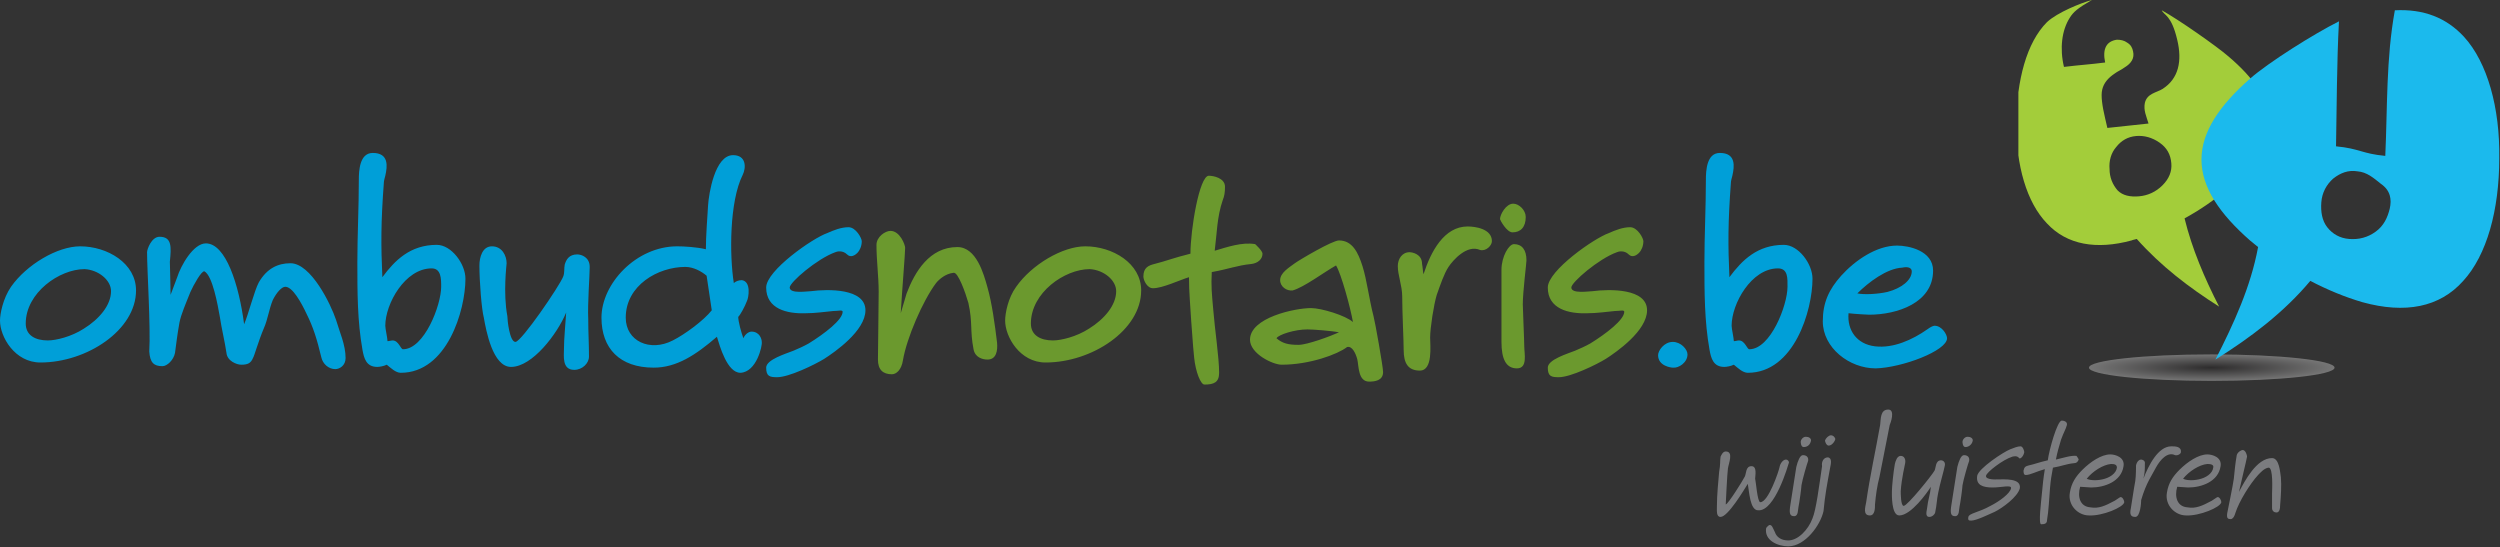 <?xml version="1.0" encoding="utf-8"?>
<!-- Generator: Adobe Illustrator 18.1.1, SVG Export Plug-In . SVG Version: 6.00 Build 0)  -->
<!DOCTYPE svg PUBLIC "-//W3C//DTD SVG 1.1//EN" "http://www.w3.org/Graphics/SVG/1.1/DTD/svg11.dtd">
<svg version="1.1" id="logo" xmlns="http://www.w3.org/2000/svg" xmlns:xlink="http://www.w3.org/1999/xlink" x="0px" y="0px"
	 viewBox="0 0 340 74.4" enable-background="new 0 0 340 74.4" xml:space="preserve">
<rect x="0" y="0" width="340" height="74.4" fill="#333333" stroke="none"/>
<g id="logo_x5F__x5F_visu">
	<defs>
		<rect id="SVGID_1_" x="274.5" y="0" width="65.5" height="51.9"/>
	</defs>
	<clipPath id="SVGID_2_">
		<use xlink:href="#SVGID_1_"  overflow="visible"/>
	</clipPath>
	<g opacity="0.33" clip-path="url(#SVGID_2_)">
		<g>
			<defs>
				<rect id="SVGID_3_" x="284.1" y="48.2" width="33.5" height="3.7"/>
			</defs>
			<clipPath id="SVGID_4_">
				<use xlink:href="#SVGID_3_"  overflow="visible"/>
			</clipPath>
			<g clip-path="url(#SVGID_4_)">
				<defs>
					<path id="SVGID_5_" d="M284.1,50c0,1,7.5,1.8,16.7,1.8c9.2,0,16.7-0.8,16.7-1.8c0-1-7.5-1.8-16.7-1.8
						C291.6,48.2,284.1,49,284.1,50"/>
				</defs>
				<clipPath id="SVGID_6_">
					<use xlink:href="#SVGID_5_"  overflow="visible"/>
				</clipPath>
				
					<radialGradient id="SVGID_7_" cx="-566.268" cy="567.35" r="0.65" gradientTransform="matrix(25.741 0 0 -2.811 14877.105 1644.808)" gradientUnits="userSpaceOnUse">
					<stop  offset="0" style="stop-color:#231F20"/>
					<stop  offset="1" style="stop-color:#FFFFFF"/>
				</radialGradient>
				<rect x="284.1" y="48.2" clip-path="url(#SVGID_6_)" fill="url(#SVGID_7_)" width="33.5" height="3.7"/>
			</g>
		</g>
	</g>
	<g clip-path="url(#SVGID_2_)">
		<g>
			<defs>
				<rect id="SVGID_8_" x="274.5" y="0" width="34.2" height="41.7"/>
			</defs>
			<clipPath id="SVGID_9_">
				<use xlink:href="#SVGID_8_"  overflow="visible"/>
			</clipPath>
			<g clip-path="url(#SVGID_9_)">
				<defs>
					<rect id="SVGID_10_" x="274.5" y="0" width="34.2" height="41.7"/>
				</defs>
				<clipPath id="SVGID_11_">
					<use xlink:href="#SVGID_10_"  overflow="visible"/>
				</clipPath>
				<path clip-path="url(#SVGID_11_)" fill="#A3CD3A" d="M303.1,7.7c-1.6-1.4-6.9-5.1-9.1-6.3c0.3,0.7,1.3,0.6,2.1,4
					c0.7,2.9,0.2,5.3-2,6.7c-0.8,0.5-2.1,0.6-2.4,1.9c-0.2,1,0.2,1.8,0.5,2.8c-2.6,0.3-3,0.3-5.6,0.6c-0.1-0.4-0.2-0.9-0.3-1.3
					c-0.4-1.7-0.6-3.1-0.4-3.9c0.2-0.9,0.8-1.6,1.7-2.2c0.4-0.3,0.9-0.5,1.3-0.8c1-0.6,1.4-1.3,1.2-2.2c-0.1-0.5-0.3-0.9-0.8-1.2
					c-0.4-0.3-0.9-0.4-1.4-0.4c-1.4,0.2-2,1.2-1.6,3.1c-2.4,0.3-3.1,0.3-5.6,0.6c-0.6-2.5-0.3-5,0.8-6.7c0.5-0.8,1.1-1.3,3-2.4
					c-1.5,0.4-4.7,1.7-6.1,3c-2.8,2.8-4.1,7.9-4.2,13.7c0,5.8,1.4,10.8,4.2,13.7c2.7,2.9,6.7,3.6,11.5,2.3c0.2-0.1,0.4-0.1,0.7-0.2
					c3.3,3.7,7.1,6.6,11.2,9.2c-2-3.9-3.7-7.9-4.7-12c2.2-1.2,4.2-2.6,5.8-4c3.4-2.9,5.6-5.9,5.6-9C308.7,13.6,306.5,10.6,303.1,7.7
					 M286.9,23c-0.1-1.1,0.2-2.2,0.9-3c0.7-0.9,1.6-1.4,2.7-1.5c1.1-0.1,2.2,0.2,3.2,0.9c1,0.7,1.5,1.6,1.6,2.8
					c0.1,1.1-0.3,2.1-1.2,3c-0.9,0.9-2,1.4-3.2,1.5c-1.2,0.1-2.2-0.1-2.9-0.8C287.3,25.1,286.9,24.1,286.9,23"/>
			</g>
		</g>
	</g>
	<g clip-path="url(#SVGID_2_)">
		<g>
			<defs>
				<rect id="SVGID_12_" x="299.4" y="1.4" width="40.6" height="47.6"/>
			</defs>
			<clipPath id="SVGID_13_">
				<use xlink:href="#SVGID_12_"  overflow="visible"/>
			</clipPath>
			<g clip-path="url(#SVGID_13_)">
				<defs>
					<rect id="SVGID_14_" x="299.4" y="1.4" width="40.6" height="47.6"/>
				</defs>
				<clipPath id="SVGID_15_">
					<use xlink:href="#SVGID_14_"  overflow="visible"/>
				</clipPath>
				<path clip-path="url(#SVGID_15_)" fill="#1BBAED" d="M335.1,5c-2.4-2.6-5.5-3.8-9.4-3.6c-1.2,6.6-1,13.2-1.3,19.8
					c-3.2-0.3-3.5-1-6.7-1.3c0.1-5.1,0.1-11.5,0.4-17c-3.4,1.7-9.6,5.6-12.1,7.8c-4.1,3.6-6.6,7.2-6.6,11c0,3.8,2.5,7.4,6.6,11
					c0.4,0.3,0.7,0.6,1.1,0.9c-1,5.4-3.3,10.4-5.8,15.3c4.8-3,9.3-6.4,12.9-10.7c2.3,1.2,4.7,2.2,7.1,2.9c5.8,1.6,10.5,0.7,13.7-2.9
					c3.2-3.5,4.9-9.6,4.9-16.7C340,14.7,338.3,8.5,335.1,5 M325,28.4c-0.3,1.2-0.8,2.3-1.9,3.1c-1.1,0.8-2.3,1.1-3.6,1
					c-1.3-0.1-2.3-0.7-3-1.6c-0.7-0.9-0.9-2.1-0.8-3.4c0.1-1.3,0.7-2.4,1.6-3.2c1-0.8,2.1-1.2,3.3-1c1.3,0.1,2.2,0.9,3.2,1.7
					C325.1,25.9,325.3,27.1,325,28.4"/>
			</g>
		</g>
	</g>
</g>
<g id="logo_x5F__x5F_txt">
	<path fill="#7B7C7F" d="M303.8,65.1c-0.1,0.8-0.8,4.2-0.9,4.7c-0.1,0.7,0.1,0.8,0.5,0.8c0.1,0,0.4-0.1,0.6-0.8c0.5-1.6,2-4,3.1-5.2
		c0.3-0.3,0.8-0.9,1.4-1c0.7-0.1,0.5,3.1,0.5,3.5c0,0.9,0,1.2,0,2c0,0.4,0.3,0.6,0.6,0.6c0.4,0,0.5-0.5,0.5-1
		c0.1-1.2,0.2-2.7,0.1-3.8c-0.1-0.6-0.2-2.6-1.2-2.6c-2.1,0-3.7,3.1-4.5,4.6c0.3-1.4,1-4.2,1.1-4.8c0-0.2-0.2-0.9-0.6-0.9
		c-0.2,0-0.7,0.3-0.8,0.7C304,63,303.9,64.1,303.8,65.1 M301,63.6c-0.1,0.8-1,1.4-2,1.6c-0.9,0.2-1.8,0.1-2.1-0.1
		c0.8-1,2.2-1.9,3.3-2C300.7,63.1,301.1,63.2,301,63.6 M302.1,68.3c0-0.2-0.2-0.7-0.5-0.7c-0.1,0-0.6,0.4-0.8,0.5
		c-1.3,0.7-2.2,1.1-3.3,0.9c-1.4-0.1-1.8-1.4-1.4-2.8c0.1,0,1.3,0.1,1.5,0.1c1.8,0,4.1-0.8,4.4-2.9c0.2-1.2-1.1-1.6-1.8-1.6
		c-1.2,0-2.7,1-3.8,2.1c-0.9,0.9-1.5,1.8-1.7,3.1c-0.3,1.7,1.1,3.1,2.6,3.1C299.1,70.2,302,69,302.1,68.3 M296.6,61.5
		c0.1-0.8-0.8-0.8-1.3-0.8c-1.8,0-3.1,2.6-3.8,4.4c0.2-0.8,0.2-1.2,0.2-2c0.1-0.5-0.4-0.6-0.5-0.6c-0.3,0-0.6,0.3-0.7,0.8
		c0,0.2,0,1.4-0.1,2.1c-0.2,1-0.5,3.2-0.6,3.7c-0.2,0.9,0,1.2,0.6,1.2c0.7,0,0.8-2,0.8-2.3c0.7-2.4,1.5-3.4,2-4.4
		c0.6-1.1,1.6-2.2,2.6-1.7C296.2,62,296.6,61.7,296.6,61.5 M287.9,63.6c-0.1,0.8-1,1.4-2,1.6c-0.9,0.2-1.8,0.1-2.1-0.1
		c0.8-1,2.2-1.9,3.3-2C287.6,63.1,287.9,63.2,287.9,63.6 M288.9,68.3c0-0.2-0.2-0.7-0.5-0.7c-0.1,0-0.6,0.4-0.8,0.5
		c-1.3,0.7-2.2,1.1-3.3,0.9c-1.4-0.1-1.8-1.4-1.4-2.8c0.1,0,1.3,0.1,1.5,0.1c1.8,0,4.1-0.8,4.4-2.9c0.2-1.2-1.1-1.6-1.8-1.6
		c-1.2,0-2.7,1-3.8,2.1c-0.9,0.9-1.5,1.8-1.7,3.1c-0.3,1.7,1.1,3.1,2.6,3.1C285.9,70.2,288.8,69,288.9,68.3 M282.7,62.5
		c0-0.1-0.3-0.5-0.3-0.5c-0.7-0.1-1.9,0.3-2.8,0.5c0.2-1,0.4-1.7,0.7-2.7c0.4-1.1,0.6-1.3,0.8-2c0.1-0.5-0.5-0.6-0.7-0.6
		c-0.6,0-1.7,3.9-1.9,5.4c-1.3,0.3-1.7,0.5-2.6,0.7c-0.4,0.1-0.6,0.2-0.7,0.7c0,0.2,0,0.6,0.3,0.6c0.6,0,1.5-0.5,2.6-0.8
		c-0.2,1.2-0.3,2.2-0.4,3.3s-0.5,4.2-0.1,4.2c0.5,0,0.8-0.1,0.8-0.6c0.2-1.1,0.3-3,0.4-4.3c0.1-1.2,0.2-1.7,0.4-2.8
		c1.2-0.2,1.8-0.5,2.8-0.6C282.4,63,282.6,62.8,282.7,62.5 M274.7,66.4c0.2-1.4-2.1-1.2-3.1-1.2c0,0-1.6,0.1-1.5-0.5
		c0.1-0.5,2.3-2.2,3.6-2.6c0.1,0,0.6-0.2,0.9,0.2c0.1,0.2,0.6-0.2,0.7-0.8c0-0.2-0.2-0.8-0.5-0.8c-0.4,0-0.9,0.2-1.4,0.4
		c-1,0.4-4.3,2.6-4.5,3.6c-0.2,1.3,0.8,1.6,2.1,1.6c1.2,0,2.6-0.4,2.5,0.1c-0.1,0.7-1.6,1.8-2.8,2.4c-1.6,0.9-2.9,1-3,1.5
		c-0.1,0.5,0.1,0.5,0.4,0.5c0.7,0,2.5-0.9,3.2-1.2C272.3,69.1,274.4,67.6,274.7,66.4 M265.4,68.6c-0.2,1.2-0.1,1.6,0.5,1.6
		c0.6,0,0.5-0.9,0.6-1.3c0.1-0.4,0.4-2.6,0.4-2.9c0.1-0.7,0.8-3.1,0.9-3.3c0.1-0.5-0.2-0.8-0.7-0.8c-0.4,0-0.7,0.8-0.9,1.6
		L265.4,68.6z M268.3,59.9c0-0.3-0.3-0.5-0.7-0.5c-0.4,0-0.7,0.4-0.7,0.7c0,0,0,0.7,0.4,0.7C267.7,60.8,268.2,60.5,268.3,59.9
		 M264.5,63.3c0.1-0.5-0.3-0.7-0.5-0.7c-0.8,0-0.7,1-0.9,1.4c-0.4,0.7-3.7,4.8-4.2,4.8c-0.4,0-0.4-1.7-0.4-2
		c0.1-1.7,0.6-3.7,0.6-3.8c0.1-0.5-0.1-1-0.6-1c-0.5,0-0.7,0.7-0.8,1.1c-0.2,1.1-0.4,3.1-0.4,3.7c0,0.4-0.1,3.3,1,3.3
		c1.6,0,3.8-3.1,4.3-3.9c-0.1,1.1-0.4,1.8-0.5,2.8c0,0.3-0.4,1.3,0.3,1.3c0.4,0,0.8-0.4,0.8-0.7c0.2-0.9,0.2-1.7,0.4-2.6
		C263.8,65.9,264.4,63.9,264.5,63.3 M257,57.8c0.1-0.2,0.8-2.1-0.2-2.1c-1.1,0-1,1.3-1.1,2.1c-0.6,3.4-1.4,7-1.9,10.5
		c-0.1,0.6-0.5,1.8,0.5,1.8c0.7,0,0.7-1,0.7-1.5c0.1-1.2,0.3-2.6,0.6-3.7L257,57.8z M248.9,63.6c0.1-0.5,0.3-1.3-0.3-1.4
		c-0.6,0-0.9,0.6-0.8,1.2c-0.4,2.7-0.8,5.9-1.3,7.1c-0.6,1.6-2,3-3.3,3c-1,0-1.6-0.5-1.8-1.1c-0.3-0.6-0.4-1-0.7-1
		c-0.2,0-0.4,0.3-0.5,0.4c-0.3,1.7,1.6,2.5,3,2.5c2.3,0,4.4-2.9,4.8-4.8C248.2,67.3,248.5,65.8,248.9,63.6 M249.6,59.7
		c0-0.1-0.2-0.5-0.6-0.5c-0.3,0-0.7,0.4-0.8,0.7c0,0.2,0.2,0.7,0.5,0.7C249.2,60.6,249.6,59.9,249.6,59.7 M243.5,68.6
		c-0.2,1.2-0.1,1.6,0.5,1.6c0.6,0,0.5-0.9,0.6-1.3c0.1-0.4,0.4-2.6,0.4-2.9c0.1-0.7,0.8-3.1,0.9-3.3c0.1-0.5-0.2-0.8-0.7-0.8
		c-0.4,0-0.7,0.8-0.9,1.6L243.5,68.6z M246.3,59.9c0-0.3-0.3-0.5-0.7-0.5c-0.4,0-0.7,0.4-0.7,0.7c0,0,0,0.7,0.4,0.7
		C245.8,60.8,246.2,60.5,246.3,59.9 M243.3,62.9c0-0.2-0.2-0.4-0.4-0.4c-0.4,0-0.8,0.5-0.9,1.1c-0.1,0.5-1.5,4.7-2.6,4.7
		c-0.4,0-0.6-2.9-0.7-3.2c0-0.4,0.3-1.7-0.5-1.7c-0.8,0-0.7,1-0.9,1.4c-0.3,0.6-2.3,3.8-2.6,3.8c0,0,0.2-4.3,0.3-4.9
		c0.1-0.7,0.8-2.3-0.3-2.3c-0.4,0-0.6,0.5-0.7,0.7c-0.1,0.6,0,1-0.2,2.1c-0.1,1.2-0.3,3.1-0.3,4.6c0,0.7-0.1,1.5,0.5,1.5
		c1,0,3.2-3.7,3.7-4.5c0.2,1.1,0.3,3.6,1.4,3.6C241.4,69.6,243.2,63.2,243.3,62.9"/>
	<path fill="#009FD8" d="M260,36.9c0,1.2-1.4,2.3-3.3,2.8c-1.3,0.3-3.2,0.4-4.1,0.2c1.5-1.5,4-3.4,6.1-3.5
		C259.6,36.2,260,36.5,260,36.9 M264.8,46c0-0.5-0.7-1.7-1.7-1.7c-0.2,0-0.6,0.2-1,0.5c-2,1.4-4.6,2.6-7.1,2.3
		c-2.5-0.3-3.8-2.2-3.6-4.5c0.8,0.1,2.6,0.2,2.8,0.2c3.8,0,8.7-1.6,8.7-6c0-2.7-3.3-3.4-4.9-3.4c-2.8,0-5.7,2-7.6,4.1
		c-1.7,1.9-2.5,3.7-2.5,6.2c0,3.6,3.6,6.4,7.2,6.4C258.7,50,264.8,47.7,264.8,46 M243.1,39c0,2.5-2.3,8.5-5.2,8.5
		c-0.3,0-0.6-1.2-1.4-1.2c-0.2,0-0.5,0.1-0.7,0.1c0-0.4-0.3-1.7-0.3-2.1c0-3,2.7-7.8,6.3-7.8C243.2,36.5,243.1,37.9,243.1,39
		 M246.5,37.9c0-2-1.9-4.6-3.9-4.6c-3.6,0-5.7,2.1-7.4,4.4c-0.2-4.3-0.2-7.5,0.2-12.8c0-0.3,0.1-0.6,0.2-1c0.3-1.3,0.5-3.1-1.7-3.1
		c-1.8,0-1.9,2.4-1.9,3.7c0,3.7-0.2,7.5-0.2,11.2c0,4,0,8,0.7,11.9c0.2,1.1,0.5,2.3,2,2.3c0.3,0,0.9-0.1,1.3-0.3
		c0.5,0.4,1.2,1.1,1.9,1.1C244,50.7,246.5,42.2,246.5,37.9 M229.5,48.2c0-0.7-0.9-1.7-2-1.7c-1.2,0-2,1.2-2,1.8c0,1.5,1.8,1.7,2,1.7
		C228.3,50.1,229.5,49.3,229.5,48.2"/>
	<path fill="#6B992E" d="M224,42.2c0-3-5.1-2.9-7.4-2.6c-0.5,0-2.9,0.4-2.9-0.5c0-0.7,3.7-3.9,6.2-4.8c0.2-0.1,1-0.3,1.6,0.3
		c0.5,0.5,1.1,0.1,1.4-0.2c0.3-0.3,0.6-0.9,0.6-1.6c0-0.4-0.8-1.9-1.8-1.9c-1,0-2,0.4-2.9,0.8c-2,0.7-8.3,5.1-8.3,7.4
		c0,2.9,2.8,3.6,5.4,3.5c1.3,0,2.6-0.2,3.7-0.3c0.7,0,1.3-0.2,1.3,0.1c0,1.1-2.5,3-4.6,4.3c-0.7,0.4-1.4,0.7-2.1,1
		c-1,0.4-3.7,1.2-3.7,2.3c0,1.2,0.5,1.3,1.5,1.3c1.6,0,5.1-1.7,6.4-2.5C219.8,47.9,224,45,224,42.2 M204.2,46.5
		c0,2.3,0.6,3.6,2.1,3.6c1.5,0,1-2,1-3c0-0.8-0.2-5.1-0.2-5.7c0-1.7,0.5-5.6,0.5-6c0-1.4-0.6-2.2-1.7-2.2c-0.7,0-1.7,1.7-1.7,3.5
		V46.5z M207.5,29.5c0-0.9-0.9-1.8-1.7-1.8c-1,0-1.8,1.5-1.8,2.1c0,0.1,0.9,1.8,1.7,1.8C206.8,31.6,207.5,30.9,207.5,29.5
		 M202.9,32.8c0-1.7-2.3-2-3.3-2c-3.2,0-5,3.4-6,6.5c-0.1-0.4-0.1-0.9-0.2-1.4c0-1.4-1.4-1.6-1.7-1.6c-1,0-1.6,0.9-1.6,1.9
		c0,1.2,0.6,2.7,0.6,4.1c0,2,0.2,6.1,0.2,7.3c0,1.8,0.6,2.8,2.2,2.8c1.8,0,1.4-3.4,1.4-4.5c0-1.3,0.5-4.5,0.9-5.8
		c0.5-1.4,1-2.9,1.6-3.8c0.6-0.9,2.5-3.1,4.3-2.3C202.1,34.2,202.9,33.4,202.9,32.8 M177.8,44.8c0.8,0,3.4,0.2,4.3,0.4
		c-1.1,0.5-4.3,1.7-5.5,1.7c-1.4,0-2.2-0.2-3-0.9C173.9,45.5,176.1,44.8,177.8,44.8 M188.1,50.6c0-0.7-1.1-6.9-1.3-7.6
		c-0.6-2.3-0.9-4.9-1.5-6.8c-0.6-1.9-1.4-3.5-3.2-3.5c-0.9,0-5.3,2.6-6,3.1c-0.8,0.6-2,1.3-2,2.3c0,0.9,0.9,1.5,1.7,1.4
		c1.5-0.4,4.3-2.5,5.9-3.4c0.7,1.1,2,5.9,2.3,7.7c-1-0.9-4.3-1.9-5.7-1.9c-2.2,0-8.3,1.3-8.3,4.3c0,1.9,3.1,3.4,4.3,3.4
		c3.8,0,7.6-1.4,8.9-2.4c0.7-0.2,1.2,0.9,1.4,1.7c0.2,0.9,0.1,3,1.6,3C186.9,51.9,188.1,51.8,188.1,50.6 M171.7,34.5
		c0-0.4-1-1.3-1-1.3c-1.8-0.3-3.8,0.4-5.5,0.9c0.3-2.3,0.3-4.6,1.1-6.9c0.2-0.5,0.3-1,0.3-1.8c0-1.2-1.6-1.5-2.2-1.5
		c-1.3,0-2.5,7.4-2.5,10.6c-2.4,0.6-3.3,1-4.9,1.4c-0.8,0.2-1.5,0.5-1.5,1.7c0,0.5,0.5,1.6,1.3,1.6c1.3,0,3.6-1.1,4.9-1.5
		c0,2.1,0.2,4,0.3,5.9c0.1,1,0.2,3.1,0.4,5c0.2,2,0.9,3.7,1.4,3.7c1.3,0,2-0.3,2-1.6c0-2.1-0.6-6-0.8-8.6c-0.2-2.2-0.3-3.2-0.2-5.1
		c2.3-0.4,3.4-0.9,5.4-1.1C171,35.8,171.7,35.3,171.7,34.5 M151.8,39.6c0,1.9-1.6,3.8-3.7,5.1c-1.7,1.1-3.8,1.6-4.9,1.6
		c-1.7,0-3-0.7-3-2.3c0-4.2,4.6-7.4,8-7.4C150.1,36.7,151.8,38.1,151.8,39.6 M155.2,39.5c0-3.7-3.9-6-7.6-6c-3.1,0-7.3,2.5-9.4,5.5
		c-1.1,1.5-1.5,3.6-1.5,4.6c0,2.2,2,5.7,5.5,5.7C148.5,49.3,155.2,44.9,155.2,39.5 M119.5,39.7c0,1.6-0.1,8.2-0.1,9.2
		c0,1.4,0.7,2,1.9,2c0.6,0,1.3-0.6,1.5-1.9c0.5-3,2.7-8.1,4.5-10.5c0.4-0.5,1.3-1.3,2.4-1.4c0.6-0.1,1.6,2.7,2,4.1
		c0.6,2.7,0.2,3.7,0.7,6.3c0.2,1.1,1.2,1.4,1.9,1.4c1.2,0,1.4-1.2,1.3-2.3c-0.3-2.5-0.7-5.4-1.3-7.5c-0.5-1.8-1.5-5.5-4.1-5.5
		c-3.8,0-5.8,3.4-6.9,6.3l-0.8,2.7c0.2-3.4,0.6-8.1,0.6-8.9c0-0.4-0.7-2.3-2-2.3c-0.7,0-1.9,0.8-1.9,1.9
		C119.2,35.4,119.5,37.6,119.5,39.7"/>
	<path fill="#009FD8" d="M117.7,42.2c0-3-5.1-2.9-7.4-2.6c-0.5,0-2.9,0.4-2.9-0.5c0-0.7,3.7-3.9,6.2-4.8c0.2-0.1,1-0.3,1.6,0.3
		c0.5,0.5,1.1,0.1,1.4-0.2c0.3-0.3,0.6-0.9,0.6-1.6c0-0.4-0.8-1.9-1.8-1.9c-1,0-2,0.4-2.9,0.8c-2,0.7-8.3,5.1-8.3,7.4
		c0,2.9,2.8,3.6,5.4,3.5c1.3,0,2.6-0.2,3.7-0.3c0.7,0,1.3-0.2,1.3,0.1c0,1.1-2.5,3-4.6,4.3c-0.7,0.4-1.4,0.7-2.1,1
		c-1,0.4-3.7,1.2-3.7,2.3c0,1.2,0.5,1.3,1.5,1.3c1.6,0,5.1-1.7,6.4-2.5C113.5,47.9,117.7,45,117.7,42.2 M96.8,42.2
		c-1.1,1.4-3.7,3.3-5.3,4.1c-3.1,1.6-6.4,0.1-6.4-3.1c0-4.4,4.4-6.9,8.1-6.9c1.1,0,2.2,0.6,2.9,1.2L96.8,42.2z M103.6,46.5
		c0-0.4-0.3-1.4-1.4-1.4c-0.4,0-0.9,0.4-1.1,0.9c-0.3-0.8-0.7-2.3-0.7-2.9c0.3-0.3,0.9-1.4,1.2-2.2c0.2-0.4,0.6-2.6-0.7-2.8
		c-0.5,0-0.9,0.2-1.1,0.4c-0.6-3.8-0.6-11.1,1.2-14.7c0.5-1,0.5-2.7-1.3-2.7c-2.5,0-3.3,5.3-3.4,6.8c-0.1,1.8-0.3,4.1-0.3,6
		c-1.2-0.3-3-0.4-3.9-0.4c-5.6,0-10.3,5.1-10.3,9.7c0,4.2,2.5,6.8,7.1,6.8c3.1,0,5.7-1.7,8.6-4.2c0.4,1.3,1.4,4.9,3.2,4.9
		C102.9,50.6,103.7,47,103.6,46.5 M80.2,36.3c0-1.3-1.1-1.7-1.7-1.7c-1.1,0-1.5,0.7-1.7,1.4c-0.1,0.5,0,1.1-0.2,1.6
		c-0.5,1.3-5.7,8.9-6.5,8.9c-0.8,0-1.1-3-1.1-3.5c-0.6-3.2-0.1-7-0.1-7.2c0-1-0.6-2.3-2-2.3c-1.3,0-1.7,1.5-1.7,2.6
		c0,2.2,0.3,6,0.6,7.1c0.3,1.7,1.2,6.7,3.7,6.7c2.9,0,6.3-4.5,7.5-7.4c-0.1,1.7-0.3,3.5-0.3,4.9c0,1-0.3,2.9,1.4,2.9
		c1.1,0,2-0.9,2-1.8c0-1.8-0.1-3.3-0.1-5.1C79.9,41.3,80.2,37.5,80.2,36.3 M60,39c0,2.5-2.3,8.5-5.2,8.5c-0.3,0-0.6-1.2-1.4-1.2
		c-0.2,0-0.5,0.1-0.7,0.1c0-0.4-0.3-1.7-0.3-2.1c0-3,2.7-7.8,6.3-7.8C60,36.5,60,37.9,60,39 M63.3,37.9c0-2-1.9-4.6-3.9-4.6
		c-3.6,0-5.7,2.1-7.4,4.4c-0.2-4.3-0.2-7.5,0.2-12.8c0-0.3,0.1-0.6,0.2-1c0.3-1.3,0.5-3.1-1.7-3.1c-1.8,0-1.9,2.4-1.9,3.7
		c0,3.7-0.2,7.5-0.2,11.2c0,4,0,8,0.7,11.9c0.2,1.1,0.5,2.3,2,2.3c0.3,0,0.9-0.1,1.3-0.3c0.5,0.4,1.2,1.1,1.9,1.1
		C60.8,50.7,63.3,42.2,63.3,37.9 M47,48.7c0-1.8-0.8-3.5-1.3-5.2c-0.7-2.1-3.4-7.7-6.2-7.7c-1.7,0-3.2,0.7-4.3,2.6
		c-0.6,1.1-1.4,4.3-2,5.7c-0.7-5.4-2.5-11-5.2-11c-1.7,0-3.4,3-3.9,4.6l-0.9,2.4c0-1.1-0.1-4-0.1-4.5c0.2-2,0.3-3.4-1.4-3.4
		c-1.1,0-1.7,1.7-1.7,2.1c0,2.4,0.5,10.2,0.3,13.5c0.1,1.5,0.6,2,1.8,2c0.6,0,1.5-0.8,1.7-1.8c0.2-1.5,0.3-2.4,0.6-4.1
		c0.2-1.1,0.9-2.7,1.5-4.2c0.4-0.9,1.5-2.9,1.9-2.8c1.1,0.6,1.8,4.5,2.1,6.2c0.2,1.4,0.7,3.5,0.9,4.9c0.1,1.1,1.4,1.6,2,1.6
		c0.9,0,1.3-0.2,1.6-0.9c0.2-0.3,0.7-2.2,1.5-4.1c0.5-1.1,0.7-2.6,1.2-3.8c0.5-1,1.2-1.8,1.7-1.8c1,0,2.2,2.2,2.9,3.7
		c0.9,1.8,1.4,3.4,2,5.9c0.2,0.9,1,1.6,1.9,1.6C46.2,50.2,47,49.7,47,48.7 M15.1,39.6c0,1.9-1.6,3.8-3.7,5.1
		c-1.7,1.1-3.8,1.6-4.9,1.6c-1.7,0-3-0.7-3-2.3c0-4.2,4.6-7.4,8-7.4C13.4,36.7,15.1,38.1,15.1,39.6 M18.5,39.5c0-3.7-3.9-6-7.6-6
		c-3.1,0-7.3,2.5-9.4,5.5C0.4,40.6,0,42.7,0,43.6c0,2.2,2,5.7,5.5,5.7C11.8,49.3,18.5,44.9,18.5,39.5"/>
</g>
</svg>
